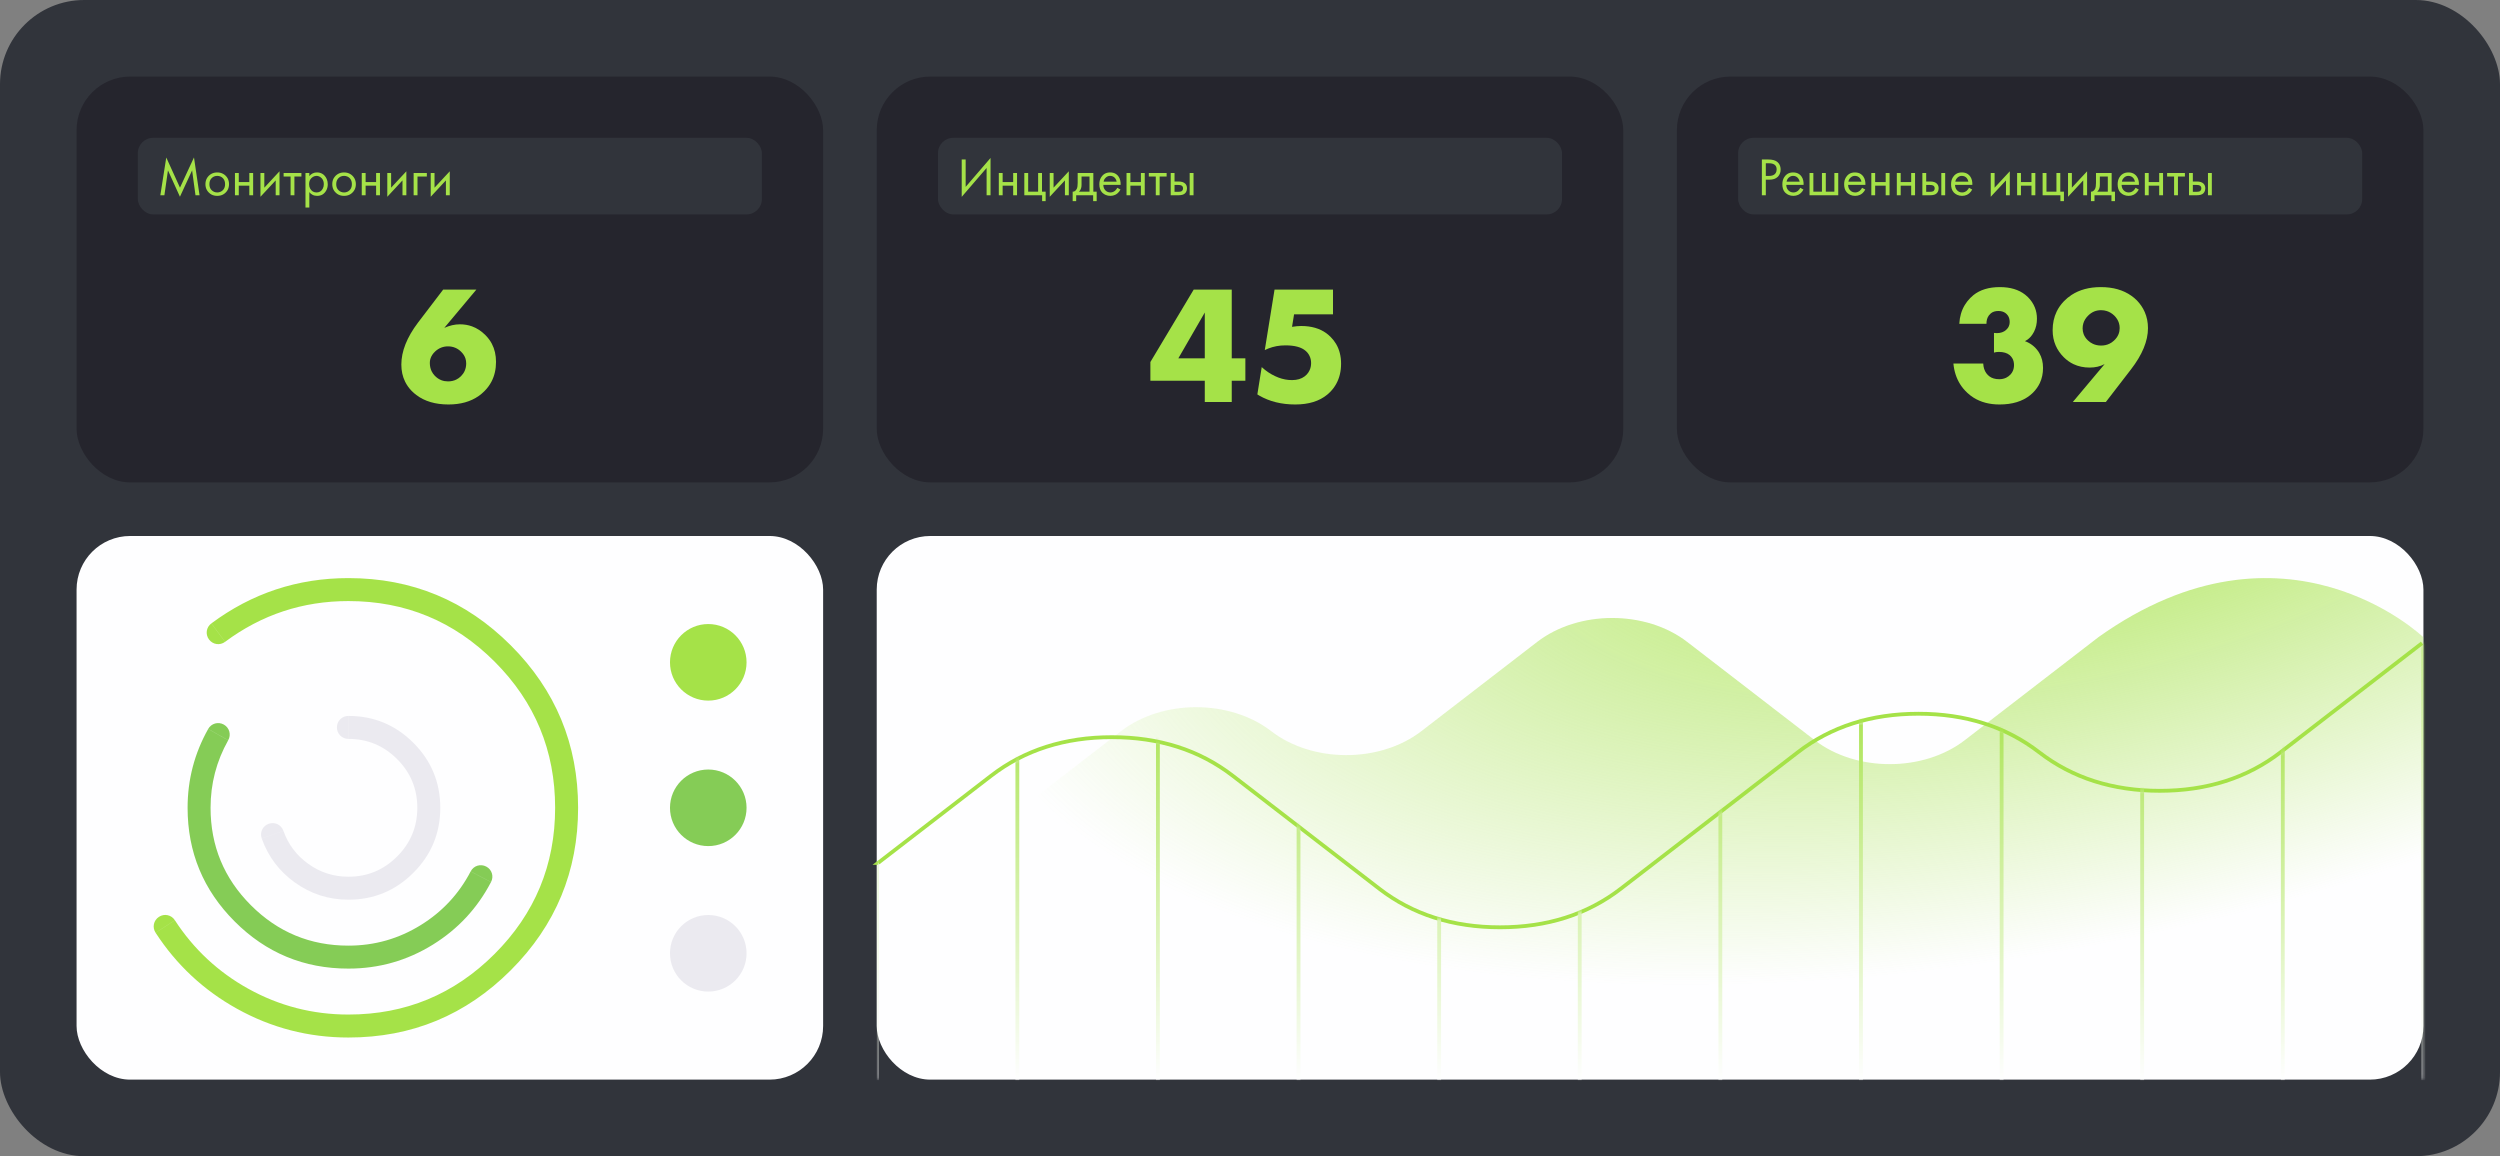 <svg width="653" height="302" viewBox="0 0 653 302" fill="none" xmlns="http://www.w3.org/2000/svg" xmlns:xlink="http://www.w3.org/1999/xlink">
  <rect x="0" y="0" width="653" height="302" fill="#808080" stroke="none"/>
  <desc>
      Created with Pixso.
  </desc>
  <defs>
    <radialGradient gradientTransform="translate(537 109.993) rotate(77.744) scale(136.614 293.551)" cx="0" cy="0" r="1" id="paint_radial_123_1205_0" gradientUnits="userSpaceOnUse">
      <stop stop-color="#A5E248"/>
      <stop offset="1" stop-color="#A5E248" stop-opacity="0"/>
    </radialGradient>
    <linearGradient x1="431" y1="177.501" x2="431" y2="282.144" id="paint_linear_123_1209_0" gradientUnits="userSpaceOnUse">
      <stop stop-color="#A5E248"/>
      <stop offset="1" stop-color="#FEFEFF"/>
    </linearGradient>
  </defs>
  <rect id="Rectangle 180" rx="22" width="653" height="302" fill="#31343B" fill-opacity="1"/>
  <rect id="Rectangle 209" x="20" y="140" rx="14" width="195" height="142" fill="#FEFEFF" fill-opacity="1"/>
  <rect id="Rectangle 211" x="20" y="20" rx="14" width="195" height="106" fill="#25252D" fill-opacity="1"/>
  <rect id="Rectangle 212" x="229" y="20" rx="14" width="195" height="106" fill="#25252D" fill-opacity="1"/>
  <rect id="Rectangle 213" x="438" y="20" rx="14" width="195" height="106" fill="#25252D" fill-opacity="1"/>
  <rect id="Rectangle 210" x="229" y="140" rx="14" width="404" height="142" fill="#FEFEFF" fill-opacity="1"/>
  <path id="Ellipse 178" d="M55.2 162.84Q71.11 151 91 151Q115.85 151 133.42 168.57Q151 186.14 151 211Q151 235.85 133.42 253.42Q115.85 271 91 271Q75.43 271 61.91 263.49Q48.81 256.21 40.64 243.63L45.67 240.36Q53.03 251.69 64.82 258.24Q76.99 265 91 265Q113.36 265 129.18 249.18Q145 233.36 145 211Q145 188.63 129.18 172.81Q113.36 157 91 157Q73.1 157 58.79 167.65L55.2 162.84ZM58.79 167.62L58.79 167.65C57.44 168.65 55.59 168.38 54.59 167.03C53.59 165.68 53.86 163.84 55.2 162.84L55.23 162.84L58.79 167.62ZM40.67 243.63L40.64 243.63C39.72 242.22 40.11 240.39 41.52 239.48C42.93 238.56 44.76 238.95 45.67 240.36L45.66 240.39L40.67 243.63Z" fill="#A5E248" fill-opacity="1" fill-rule="evenodd"/>
  <path id="Ellipse 182" d="M128.26 230.38Q122.92 240.63 113.08 246.73Q102.96 253 91 253Q73.6 253 61.3 240.69Q49 228.39 49 211Q49 199.96 54.38 190.4L59.61 193.35Q55 201.54 55 211Q55 225.91 65.54 236.45Q76.08 247 91 247Q101.25 247 109.92 241.62Q118.36 236.4 122.94 227.61L128.26 230.38ZM54.39 190.43L54.38 190.4C55.21 188.94 57 188.44 58.47 189.26C59.93 190.09 60.43 191.89 59.61 193.35L59.58 193.36L54.39 190.43ZM122.95 227.64L122.94 227.61C123.72 226.12 125.5 225.56 126.99 226.34C128.48 227.11 129.04 228.89 128.26 230.38L128.24 230.39L122.95 227.64Z" fill="#85CC56" fill-opacity="1" fill-rule="evenodd"/>
  <path id="Ellipse 183" d="M91 187Q100.94 187 107.97 194.02Q115 201.05 115 211Q115 220.94 107.97 227.97Q100.94 235 91 235Q83.26 235 76.99 230.49Q70.87 226.08 68.36 219L74.02 217Q75.9 222.31 80.5 225.62Q85.19 229 91 229Q98.45 229 103.72 223.72Q109 218.45 109 211Q109 203.54 103.72 198.27Q98.45 193 91 193L91 187ZM91.02 192.98L91 193C89.32 193 88 191.68 88 190C88 188.32 89.32 187 91 187L91.02 187.02L91.02 192.98ZM68.39 219.01L68.36 219C67.8 217.41 68.61 215.73 70.19 215.17C71.77 214.61 73.46 215.41 74.02 217L74.01 217.02L68.39 219.01Z" fill="#EBEAF0" fill-opacity="1" fill-rule="evenodd"/>
  <circle id="Ellipse 179" cx="185" cy="173" r="10" fill="#A5E248" fill-opacity="1"/>
  <circle id="Ellipse 180" cx="185" cy="211" r="10" fill="#85CC56" fill-opacity="1"/>
  <circle id="Ellipse 181" cx="185" cy="249" r="10" fill="#EBEAF0" fill-opacity="1"/>
  <path id="Vector" d="M229.38 239.88L292.81 190.98C303.64 182.63 321.21 182.63 332.04 190.98C342.87 199.32 360.44 199.32 371.26 190.98L401.49 167.68C412.32 159.33 429.89 159.33 440.71 167.68L473.99 193.33C484.81 201.68 502.39 201.68 513.21 193.33L548.16 166.39C596.86 131.73 632.97 166.44 632.97 166.44L632.97 288.35L229.38 288.35L229.36 239.86L229.38 239.88Z" fill="url(#paint_radial_123_1205_0)" fill-opacity="1" fill-rule="nonzero"/>
  <path id="Vector" d="M229.4 225.88L227.91 225.88L258.61 202.21Q271.79 192.05 290.43 192.05Q309.07 192.05 322.27 202.21L360.59 231.75Q373.51 241.71 391.8 241.71Q410.1 241.71 423.03 231.75L469.28 196.1Q482.46 185.93 501.1 185.93Q519.74 185.93 532.94 196.1Q545.85 206.06 564.15 206.06Q582.44 206.05 595.37 196.1L632.34 167.6L632.95 168.39L595.98 196.89Q582.78 207.05 564.15 207.06Q545.51 207.06 532.33 196.89Q519.39 186.93 501.1 186.93Q482.8 186.93 469.89 196.89L423.64 232.54Q410.44 242.71 391.8 242.71Q373.17 242.71 359.98 232.54L321.66 203Q308.73 193.05 290.43 193.05Q272.14 193.05 259.22 203L229.68 225.77L229.38 225.38L229.38 224.88L229.4 224.88L229.4 225.88Z" fill="#A5E248" fill-opacity="1" fill-rule="evenodd"/>
  <mask id="mask123_1208" mask-type="alpha" maskUnits="userSpaceOnUse" x="229.384" y="168" width="403.269" height="113.865">
    <path id="Vector" d="M229.38 225.38L258.92 202.6C276.32 189.19 304.54 189.19 321.96 202.6L360.29 232.15C377.69 245.56 405.91 245.56 423.33 232.15L469.58 196.5C486.98 183.08 515.21 183.08 532.63 196.5C550.03 209.91 578.26 209.91 595.68 196.5L632.65 168L632.65 281.86L229.4 281.86L229.4 225.38L229.38 225.38Z" fill="#4A72B2" fill-opacity="1" fill-rule="nonzero"/>
  </mask>
  <g mask="url(#mask123_1208)">
    <path id="Union" d="M229.5 133.586L229.5 282.145L228.5 282.145L228.5 133.586L229.5 133.586ZM266.232 133.586L266.232 282.145L265.232 282.145L265.232 133.586L266.232 133.586ZM302.946 133.586L302.946 282.145L301.946 282.145L301.946 133.586L302.946 133.586ZM339.677 133.586L339.677 282.145L338.677 282.145L338.677 133.586L339.677 133.586ZM376.409 133.586L376.409 282.145L375.409 282.145L375.409 133.586L376.409 133.586ZM413.124 133.586L413.124 282.145L412.124 282.145L412.124 133.586L413.124 133.586ZM449.854 133.586L449.854 282.145L448.854 282.145L448.854 133.586L449.854 133.586ZM486.587 133.586L486.587 282.145L485.587 282.145L485.587 133.586L486.587 133.586ZM523.322 133.586L523.322 282.145L522.322 282.145L522.322 133.586L523.322 133.586ZM560.033 133.586L560.033 282.145L559.033 282.145L559.033 133.586L560.033 133.586ZM596.765 133.586L596.765 282.145L595.765 282.145L595.765 133.586L596.765 133.586ZM633.5 133.586L633.5 282.145L632.5 282.145L632.5 133.586L633.5 133.586Z" clip-rule="evenodd" fill="url(#paint_linear_123_1209_0)" fill-opacity="1" fill-rule="evenodd"/>
  </g>
  <rect id="Rectangle 214" x="36" y="36" rx="4" width="163" height="20" fill="#31343B" fill-opacity="1"/>
  <rect id="Rectangle 215" x="245" y="36" rx="4" width="163" height="20" fill="#31343B" fill-opacity="1"/>
  <rect id="Rectangle 216" x="454" y="36" rx="4" width="163" height="20" fill="#31343B" fill-opacity="1"/>
  <path id="6" d="M124.42 75.65L115.75 75.65L109.18 84.27Q104.83 90.03 104.83 95.23Q104.83 97.7 105.81 99.69Q106.45 101 107.52 102.1Q108.09 102.68 108.74 103.17Q112.01 105.65 117.15 105.65Q121.86 105.65 125.02 103.44Q125.82 102.88 126.52 102.18Q127.67 101.03 128.39 99.65Q129.56 97.39 129.56 94.52Q129.56 91.88 128.48 89.81Q127.83 88.57 126.79 87.53Q125.2 85.94 123.3 85.25Q121.82 84.71 120.14 84.71Q118.12 84.71 116.05 85.64L124.42 75.65ZM115.31 99.32Q114.34 98.95 113.55 98.13Q113.04 97.59 112.73 96.95Q112.27 95.98 112.27 94.79Q112.27 94.27 112.4 93.79Q112.71 92.67 113.72 91.75Q114.44 91.1 115.28 90.78Q116.09 90.47 117.02 90.47Q118.06 90.47 118.94 90.85Q119.74 91.19 120.41 91.84Q121.26 92.66 121.58 93.65Q121.77 94.25 121.77 94.92Q121.77 95.99 121.37 96.88Q121.04 97.63 120.41 98.26Q119.85 98.82 119.17 99.15Q118.21 99.62 117.02 99.62Q116.11 99.62 115.31 99.32Z" fill="#A5E248" fill-opacity="1" fill-rule="evenodd"/>
  <path id="45" d="M321.73 93.6L321.73 75.65L311.79 75.65L300.48 94.56L300.48 99.45L314.69 99.45L314.69 105L321.73 105L321.73 99.45L325.29 99.45L325.29 93.6L321.73 93.6ZM348.18 82.11L348.18 75.65L332.91 75.65L330.36 91.44Q330.8 91.22 331.26 91.04Q333.35 90.21 335.76 90.21Q339.42 90.21 341.05 91.66Q341.69 92.22 342.03 92.93Q342.46 93.78 342.46 94.83Q342.46 95.88 342.05 96.74Q341.78 97.33 341.32 97.82Q341.06 98.09 340.77 98.31Q339.49 99.28 337.48 99.28Q337.02 99.28 336.56 99.24Q334.79 99.07 333.09 98.26Q331.24 97.42 329.56 95.89L328.42 103.02Q328.66 103.17 328.91 103.32Q332.94 105.65 338.32 105.65Q343.57 105.65 346.69 103.07Q347.1 102.73 347.47 102.35Q348.41 101.39 349.03 100.25Q350.29 97.97 350.29 95Q350.29 92.05 348.99 89.85Q348.42 88.88 347.6 88.05Q347.06 87.5 346.45 87.05Q343.85 85.15 339.86 85.15Q338.85 85.15 337.48 85.37L338.01 82.11L348.18 82.11ZM314.69 93.6L307.78 93.6L314.69 81.63L314.69 93.6Z" fill="#A5E248" fill-opacity="1" fill-rule="evenodd"/>
  <path id="39" d="M518.02 94.96L510.23 94.96Q510.52 98.03 511.99 100.36Q512.77 101.6 513.88 102.62Q514.65 103.34 515.53 103.89Q518.36 105.65 522.28 105.65Q527.25 105.65 530.27 103.23Q530.67 102.9 531.04 102.54Q532.16 101.41 532.8 100.06Q533.64 98.28 533.64 96.11Q533.64 93.9 532.68 92.24Q532.55 92.01 532.4 91.79Q531.73 90.83 530.85 90.16Q529.99 89.5 528.92 89.11Q529.25 88.95 529.54 88.74Q530.53 88.05 531.17 86.86Q531.24 86.73 531.31 86.6Q532.05 85.12 532.05 83.26Q532.05 81.69 531.51 80.33Q530.92 78.83 529.67 77.58Q529.34 77.25 528.97 76.97Q526.44 74.99 522.37 74.99Q518.07 74.99 515.45 77.09Q515.02 77.44 514.62 77.85Q513.78 78.7 513.18 79.7Q511.92 81.81 511.77 84.57L518.86 84.57Q518.86 83.26 519.48 82.41Q519.65 82.18 519.87 81.99Q519.95 81.9 520.03 81.83Q520.76 81.23 521.97 81.23Q523.08 81.23 523.81 81.76Q523.98 81.88 524.13 82.03Q524.33 82.22 524.48 82.45Q524.93 83.15 524.93 84.13Q524.93 84.69 524.73 85.16Q524.49 85.75 523.96 86.21Q523.74 86.39 523.5 86.54Q522.41 87.17 520.83 86.96L520.83 92.1Q521.36 91.92 522.11 91.92Q523.92 91.92 524.93 92.76Q525.35 93.12 525.62 93.58Q526.06 94.34 526.06 95.36Q526.06 96.2 525.75 96.9Q525.54 97.37 525.18 97.78Q524.66 98.34 524.01 98.66Q523.2 99.05 522.2 99.05Q520.61 99.05 519.61 98.29Q519.39 98.12 519.2 97.92Q519 97.71 518.83 97.49Q518.09 96.47 518.02 94.96ZM541.42 105L550.05 105L556.6 96.5Q561.05 90.74 561.05 85.72Q561.05 83.42 560.2 81.49Q559.48 79.84 558.15 78.46Q557.48 77.79 556.72 77.26Q553.53 74.99 548.73 74.99Q544.22 74.99 541.07 77.05Q540 77.75 539.09 78.69Q537.9 79.93 537.19 81.4Q536.15 83.57 536.15 86.25Q536.15 88.41 536.93 90.22Q537.67 91.93 539.09 93.34Q540.23 94.46 541.59 95.11Q543.49 96.01 545.83 96.01Q548.01 96.01 549.71 95.11Q549.72 95.1 549.74 95.09L541.42 105ZM547.02 81.35Q547.85 81.02 548.81 81.02Q549.59 81.02 550.3 81.25Q551.36 81.58 552.25 82.43Q553.13 83.31 553.46 84.36Q553.66 84.99 553.66 85.68Q553.66 86.54 553.36 87.29Q552.98 88.25 552.11 89.02Q551.59 89.5 550.97 89.79Q550 90.26 548.81 90.26Q547.63 90.26 546.67 89.81Q545.97 89.49 545.39 88.94Q544.58 88.18 544.24 87.26Q543.98 86.56 543.98 85.77Q543.98 85.08 544.17 84.45Q544.5 83.35 545.43 82.43Q546.15 81.71 547.02 81.35Z" fill="#A5E248" fill-opacity="1" fill-rule="evenodd"/>
  <path id="Инциденты" d="M257.7 43.87L257.7 51L258.73 51L258.73 41.26L252.23 48.81L252.23 41.66L251.2 41.66L251.2 51.42L257.7 43.87ZM275.19 45.18L274.19 45.18L274.19 51.4L278.16 47.12L278.16 51L279.17 51L279.17 44.74L275.19 49.02L275.19 45.18ZM292.67 49.51L291.83 49.05Q291.74 49.23 291.63 49.4Q291.46 49.64 291.23 49.85Q291.03 50.01 290.79 50.11Q290.45 50.27 290.04 50.27Q289.64 50.27 289.3 50.12Q288.99 49.99 288.73 49.72Q288.61 49.59 288.51 49.44Q288.2 48.96 288.19 48.29L292.71 48.29Q292.75 46.95 292.16 46.11Q291.89 45.72 291.52 45.47Q290.89 45.04 289.96 45.04Q289.13 45.04 288.51 45.41Q288.18 45.61 287.91 45.92Q287.74 46.12 287.6 46.35Q287.15 47.1 287.15 48.12Q287.15 49.47 287.82 50.22Q287.9 50.31 288 50.4Q288.37 50.74 288.81 50.92Q289.36 51.16 290.02 51.16Q290.71 51.16 291.27 50.9Q291.64 50.73 291.95 50.45Q292.37 50.07 292.67 49.51ZM260.89 45.18L260.89 51L261.89 51L261.89 48.49L264.64 48.49L264.64 51L265.65 51L265.65 45.18L264.64 45.18L264.64 47.56L261.89 47.56L261.89 45.18L260.89 45.18ZM267.55 45.18L267.55 51L272.2 51L272.2 52.54L273.12 52.54L273.12 50.07L272.17 50.07L272.17 45.18L271.16 45.18L271.16 50.07L268.56 50.07L268.56 45.18L267.55 45.18ZM285.58 45.18L281.49 45.18L281.49 47.78Q281.49 48.82 281.26 49.31Q281.04 49.77 280.69 49.95Q280.46 50.07 280.18 50.07L280.18 52.54L281.1 52.54L281.1 51L285.53 51L285.53 52.54L286.45 52.54L286.45 50.07L285.58 50.07L285.58 45.18ZM294.25 45.18L294.25 51L295.26 51L295.26 48.49L298 48.49L298 51L299.01 51L299.01 45.18L298 45.18L298 47.56L295.26 47.56L295.26 45.18L294.25 45.18ZM302.9 46.11L304.72 46.11L304.72 45.18L300.07 45.18L300.07 46.11L301.89 46.11L301.89 51L302.9 51L302.9 46.11ZM305.79 45.18L305.79 51L307.81 51Q309.01 51 309.52 50.51Q309.68 50.36 309.79 50.18Q310.04 49.77 310.04 49.2Q310.04 48.57 309.74 48.16Q309.68 48.06 309.59 47.98Q309.03 47.41 307.83 47.41L306.79 47.41L306.79 45.18L305.79 45.18ZM310.74 45.18L310.74 51L311.75 51L311.75 45.18L310.74 45.18ZM291.67 47.45L288.26 47.45Q288.32 47.07 288.51 46.76Q288.65 46.54 288.85 46.37Q289.12 46.13 289.43 46.02Q289.68 45.94 289.96 45.94Q290.33 45.94 290.64 46.07Q290.88 46.17 291.08 46.35Q291.19 46.45 291.29 46.57Q291.58 46.94 291.67 47.45ZM284.58 46.11L284.58 50.07L281.81 50.07Q281.94 49.95 282.05 49.81Q282.5 49.23 282.5 48.29L282.5 46.11L284.58 46.11ZM307.73 50.1L306.79 50.1L306.79 48.31L307.75 48.31Q308.39 48.31 308.64 48.48Q308.76 48.55 308.84 48.65Q309.01 48.87 309.01 49.2Q309.01 49.49 308.88 49.69Q308.79 49.84 308.63 49.95Q308.36 50.1 307.73 50.1Z" fill="#A5E248" fill-opacity="1" fill-rule="evenodd"/>
  <path id="Решенные инциденты" d="M461.89 41.66L460.2 41.66L460.2 51L461.23 51L461.23 46.93L462.15 46.93Q463.59 46.93 464.32 46.21Q464.35 46.19 464.37 46.17Q464.69 45.84 464.87 45.43Q465.1 44.93 465.1 44.32Q465.1 43.45 464.71 42.84Q464.52 42.55 464.25 42.31Q463.49 41.66 461.89 41.66ZM461.23 45.95L461.23 42.64L462.01 42.64Q463.27 42.64 463.76 43.25Q464.06 43.64 464.06 44.26Q464.06 44.82 463.81 45.2Q463.7 45.37 463.54 45.51Q463.02 45.95 462.09 45.95L461.23 45.95ZM520.99 45.18L519.98 45.18L519.98 51.4L523.96 47.12L523.96 51L524.96 51L524.96 44.74L520.99 49.02L520.99 45.18ZM541.17 45.18L540.17 45.18L540.17 51.4L544.14 47.12L544.14 51L545.15 51L545.15 44.74L541.17 49.02L541.17 45.18ZM471.06 49.51L470.22 49.05Q470.14 49.23 470.03 49.4Q469.86 49.64 469.62 49.85Q469.42 50.01 469.19 50.11Q468.85 50.27 468.43 50.27Q468.03 50.27 467.7 50.12Q467.39 49.99 467.13 49.72Q467 49.59 466.9 49.44Q466.59 48.96 466.58 48.29L471.1 48.29Q471.15 46.95 470.56 46.11Q470.29 45.72 469.92 45.47Q469.28 45.04 468.36 45.04Q467.52 45.04 466.91 45.41Q466.58 45.61 466.31 45.92Q466.13 46.12 466 46.35Q465.55 47.1 465.55 48.12Q465.55 49.47 466.21 50.22Q466.3 50.31 466.4 50.4Q466.77 50.74 467.2 50.92Q467.76 51.16 468.42 51.16Q469.1 51.16 469.67 50.9Q470.03 50.73 470.35 50.45Q470.77 50.07 471.06 49.51ZM487.21 49.51L486.37 49.05Q486.28 49.23 486.17 49.4Q486 49.64 485.76 49.85Q485.56 50.01 485.33 50.11Q484.99 50.27 484.57 50.27Q484.18 50.27 483.84 50.12Q483.53 49.99 483.27 49.72Q483.14 49.59 483.05 49.44Q482.74 48.96 482.73 48.29L487.25 48.29Q487.29 46.95 486.7 46.11Q486.43 45.72 486.06 45.47Q485.43 45.04 484.5 45.04Q483.66 45.04 483.05 45.41Q482.72 45.61 482.45 45.92Q482.27 46.12 482.14 46.35Q481.69 47.1 481.69 48.12Q481.69 49.47 482.36 50.22Q482.44 50.31 482.54 50.4Q482.91 50.74 483.35 50.92Q483.9 51.16 484.56 51.16Q485.24 51.16 485.81 50.9Q486.18 50.73 486.49 50.45Q486.91 50.07 487.21 49.51ZM515.14 49.51L514.3 49.05Q514.21 49.23 514.1 49.4Q513.93 49.64 513.69 49.85Q513.49 50.01 513.26 50.11Q512.92 50.27 512.5 50.27Q512.11 50.27 511.77 50.12Q511.46 49.99 511.2 49.72Q511.07 49.59 510.98 49.44Q510.67 48.96 510.66 48.29L515.18 48.29Q515.22 46.95 514.63 46.11Q514.36 45.72 513.99 45.47Q513.36 45.04 512.43 45.04Q511.59 45.04 510.98 45.41Q510.65 45.61 510.38 45.92Q510.2 46.12 510.07 46.35Q509.62 47.1 509.62 48.12Q509.62 49.47 510.29 50.22Q510.37 50.31 510.47 50.4Q510.84 50.74 511.28 50.92Q511.83 51.16 512.49 51.16Q513.17 51.16 513.74 50.9Q514.11 50.73 514.42 50.45Q514.84 50.07 515.14 49.51ZM558.65 49.51L557.81 49.05Q557.72 49.23 557.61 49.4Q557.44 49.64 557.21 49.85Q557.01 50.01 556.78 50.11Q556.43 50.27 556.02 50.27Q555.62 50.27 555.28 50.12Q554.97 49.99 554.71 49.72Q554.59 49.59 554.49 49.44Q554.18 48.96 554.17 48.29L558.69 48.29Q558.73 46.95 558.14 46.11Q557.87 45.72 557.5 45.47Q556.87 45.04 555.94 45.04Q555.11 45.04 554.49 45.41Q554.16 45.61 553.89 45.92Q553.72 46.12 553.58 46.35Q553.13 47.1 553.13 48.12Q553.13 49.47 553.8 50.22Q553.88 50.31 553.98 50.4Q554.35 50.74 554.79 50.92Q555.34 51.16 556 51.16Q556.69 51.16 557.25 50.9Q557.62 50.73 557.93 50.45Q558.35 50.07 558.65 49.51ZM472.65 45.18L472.65 51L480.15 51L480.15 45.18L479.14 45.18L479.14 50.07L476.9 50.07L476.9 45.18L475.89 45.18L475.89 50.07L473.65 50.07L473.65 45.18L472.65 45.18ZM488.79 45.18L488.79 51L489.79 51L489.79 48.49L492.54 48.49L492.54 51L493.55 51L493.55 45.18L492.54 45.18L492.54 47.56L489.79 47.56L489.79 45.18L488.79 45.18ZM495.45 45.18L495.45 51L496.46 51L496.46 48.49L499.2 48.49L499.2 51L500.21 51L500.21 45.18L499.2 45.18L499.2 47.56L496.46 47.56L496.46 45.18L495.45 45.18ZM502.12 45.18L502.12 51L504.14 51Q505.34 51 505.85 50.51Q506.01 50.36 506.12 50.18Q506.37 49.77 506.37 49.2Q506.37 48.57 506.07 48.16Q506.01 48.06 505.92 47.98Q505.36 47.41 504.16 47.41L503.12 47.41L503.12 45.18L502.12 45.18ZM507.07 45.18L507.07 51L508.08 51L508.08 45.18L507.07 45.18ZM526.87 45.18L526.87 51L527.87 51L527.87 48.49L530.62 48.49L530.62 51L531.63 51L531.63 45.18L530.62 45.18L530.62 47.56L527.87 47.56L527.87 45.18L526.87 45.18ZM533.53 45.18L533.53 51L538.18 51L538.18 52.54L539.1 52.54L539.1 50.07L538.15 50.07L538.15 45.18L537.14 45.18L537.14 50.07L534.54 50.07L534.54 45.18L533.53 45.18ZM551.56 45.18L547.47 45.18L547.47 47.78Q547.47 48.82 547.24 49.31Q547.02 49.77 546.67 49.95Q546.44 50.07 546.16 50.07L546.16 52.54L547.08 52.54L547.08 51L551.51 51L551.51 52.54L552.43 52.54L552.43 50.07L551.56 50.07L551.56 45.18ZM560.23 45.18L560.23 51L561.24 51L561.24 48.49L563.98 48.49L563.98 51L564.99 51L564.99 45.18L563.98 45.18L563.98 47.56L561.24 47.56L561.24 45.18L560.23 45.18ZM568.88 46.11L570.7 46.11L570.7 45.18L566.05 45.18L566.05 46.11L567.87 46.11L567.87 51L568.88 51L568.88 46.11ZM571.77 45.18L571.77 51L573.79 51Q574.99 51 575.5 50.51Q575.66 50.36 575.77 50.18Q576.02 49.77 576.02 49.2Q576.02 48.57 575.72 48.16Q575.65 48.06 575.57 47.98Q575.01 47.41 573.81 47.41L572.77 47.41L572.77 45.18L571.77 45.18ZM576.72 45.18L576.72 51L577.73 51L577.73 45.18L576.72 45.18ZM470.07 47.45L466.65 47.45Q466.72 47.07 466.91 46.76Q467.05 46.54 467.25 46.37Q467.52 46.13 467.83 46.02Q468.08 45.94 468.36 45.94Q468.73 45.94 469.04 46.07Q469.27 46.17 469.47 46.35Q469.59 46.45 469.68 46.57Q469.97 46.94 470.07 47.45ZM486.21 47.45L482.8 47.45Q482.86 47.07 483.05 46.76Q483.19 46.54 483.39 46.37Q483.66 46.13 483.97 46.02Q484.22 45.94 484.5 45.94Q484.87 45.94 485.18 46.07Q485.41 46.17 485.62 46.35Q485.73 46.45 485.83 46.57Q486.12 46.94 486.21 47.45ZM514.14 47.45L510.73 47.45Q510.79 47.07 510.98 46.76Q511.12 46.54 511.32 46.37Q511.59 46.13 511.9 46.02Q512.15 45.94 512.43 45.94Q512.8 45.94 513.11 46.07Q513.34 46.17 513.55 46.35Q513.66 46.45 513.76 46.57Q514.05 46.94 514.14 47.45ZM557.65 47.45L554.24 47.45Q554.3 47.07 554.49 46.76Q554.63 46.54 554.83 46.37Q555.1 46.13 555.41 46.02Q555.66 45.94 555.94 45.94Q556.31 45.94 556.62 46.07Q556.86 46.17 557.06 46.35Q557.17 46.45 557.27 46.57Q557.56 46.94 557.65 47.45ZM550.56 46.11L550.56 50.07L547.78 50.07Q547.92 49.95 548.03 49.81Q548.48 49.23 548.48 48.29L548.48 46.11L550.56 46.11ZM504.06 50.1L503.12 50.1L503.12 48.31L504.08 48.31Q504.72 48.31 504.97 48.48Q505.09 48.55 505.17 48.65Q505.34 48.87 505.34 49.2Q505.34 49.49 505.21 49.69Q505.12 49.84 504.96 49.95Q504.69 50.1 504.06 50.1ZM573.71 50.1L572.77 50.1L572.77 48.31L573.73 48.31Q574.37 48.31 574.62 48.48Q574.74 48.55 574.82 48.65Q574.99 48.87 574.99 49.2Q574.99 49.49 574.86 49.69Q574.77 49.84 574.61 49.95Q574.34 50.1 573.71 50.1Z" fill="#A5E248" fill-opacity="1" fill-rule="evenodd"/>
  <path id="Монитрониги" d="M41.88 51L42.94 51L43.87 44.5L47 51.39L50.18 44.5L51.06 51L52.12 51L50.67 41.12L47.01 49.02L43.43 41.14L41.88 51ZM69.04 45.18L68.03 45.18L68.03 51.4L72.01 47.12L72.01 51L73.01 51L73.01 44.74L69.04 49.02L69.04 45.18ZM102.16 45.18L101.16 45.18L101.16 51.4L105.13 47.12L105.13 51L106.14 51L106.14 44.74L102.16 49.02L102.16 45.18ZM113.5 45.18L112.5 45.18L112.5 51.4L116.47 47.12L116.47 51L117.48 51L117.48 44.74L113.5 49.02L113.5 45.18ZM58.24 50.82Q58.62 50.62 58.95 50.29Q59.29 49.96 59.5 49.55Q59.82 48.91 59.82 48.11Q59.82 47.28 59.48 46.62Q59.28 46.24 58.95 45.91Q58.62 45.59 58.24 45.39Q57.58 45.04 56.74 45.04Q55.91 45.04 55.25 45.39Q54.86 45.59 54.54 45.91Q54.21 46.24 54.01 46.62Q53.66 47.28 53.66 48.11Q53.66 48.91 53.99 49.55Q54.2 49.96 54.54 50.29Q54.86 50.62 55.25 50.82Q55.91 51.16 56.74 51.16Q57.58 51.16 58.24 50.82ZM80.8 54.21L80.8 50.18Q81.15 50.64 81.62 50.88Q82.15 51.16 82.83 51.16Q83.62 51.16 84.22 50.82Q84.57 50.61 84.86 50.27Q85.11 49.97 85.28 49.63Q85.61 48.96 85.61 48.12Q85.61 47.39 85.34 46.76Q85.16 46.34 84.85 45.96Q84.56 45.61 84.19 45.4Q83.59 45.04 82.78 45.04Q82.19 45.04 81.7 45.27Q81.19 45.51 80.8 46L80.8 45.18L79.79 45.18L79.79 54.21L80.8 54.21ZM91.36 50.82Q91.75 50.62 92.07 50.29Q92.41 49.96 92.62 49.55Q92.95 48.91 92.95 48.11Q92.95 47.28 92.6 46.62Q92.4 46.24 92.07 45.91Q91.75 45.59 91.36 45.39Q90.71 45.04 89.87 45.04Q89.03 45.04 88.37 45.39Q87.99 45.59 87.66 45.91Q87.34 46.24 87.13 46.62Q86.79 47.28 86.79 48.11Q86.79 48.91 87.11 49.55Q87.32 49.96 87.66 50.29Q87.99 50.62 88.37 50.82Q89.03 51.16 89.87 51.16Q90.71 51.16 91.36 50.82ZM61.37 45.18L61.37 51L62.37 51L62.37 48.49L65.12 48.49L65.12 51L66.12 51L66.12 45.18L65.12 45.18L65.12 47.56L62.37 47.56L62.37 45.18L61.37 45.18ZM76.9 46.11L78.73 46.11L78.73 45.18L74.08 45.18L74.08 46.11L75.9 46.11L75.9 51L76.9 51L76.9 46.11ZM94.49 45.18L94.49 51L95.5 51L95.5 48.49L98.24 48.49L98.24 51L99.25 51L99.25 45.18L98.24 45.18L98.24 47.56L95.5 47.56L95.5 45.18L94.49 45.18ZM108.04 45.18L108.04 51L109.05 51L109.05 46.11L111.49 46.11L111.49 45.18L108.04 45.18ZM57.62 46.12Q57.93 46.26 58.19 46.51Q58.3 46.61 58.38 46.73Q58.79 47.27 58.79 48.11Q58.79 48.91 58.41 49.44Q58.31 49.58 58.19 49.69Q57.9 49.97 57.55 50.11Q57.18 50.27 56.74 50.27Q56.31 50.27 55.93 50.11Q55.59 49.97 55.3 49.69Q55.18 49.58 55.08 49.44Q54.7 48.91 54.7 48.11Q54.7 47.3 55.08 46.77Q55.18 46.64 55.3 46.52Q55.56 46.26 55.89 46.11Q56.28 45.94 56.74 45.94Q57.22 45.94 57.62 46.12ZM83.56 50.06Q83.18 50.27 82.69 50.27Q82.19 50.27 81.79 50.06Q81.51 49.91 81.28 49.64Q81.12 49.46 81 49.24Q80.74 48.75 80.74 48.11Q80.74 47.32 81.11 46.79Q81.21 46.65 81.33 46.53Q81.72 46.14 82.18 46.01Q82.42 45.94 82.67 45.94Q82.95 45.94 83.19 46.02Q83.64 46.15 84 46.53Q84.1 46.62 84.17 46.73Q84.58 47.28 84.58 48.12Q84.58 48.76 84.32 49.25Q84.21 49.46 84.06 49.64Q83.84 49.91 83.56 50.06ZM90.74 46.12Q91.06 46.26 91.32 46.51Q91.42 46.61 91.51 46.73Q91.91 47.27 91.91 48.11Q91.91 48.91 91.53 49.44Q91.43 49.58 91.31 49.69Q91.02 49.97 90.68 50.11Q90.31 50.27 89.87 50.27Q89.43 50.27 89.06 50.11Q88.71 49.97 88.43 49.69Q88.3 49.58 88.21 49.44Q87.82 48.91 87.82 48.11Q87.82 47.3 88.21 46.77Q88.3 46.64 88.42 46.52Q88.69 46.26 89.01 46.11Q89.4 45.94 89.87 45.94Q90.35 45.94 90.74 46.12Z" fill="#A5E248" fill-opacity="1" fill-rule="evenodd"/>
</svg>
